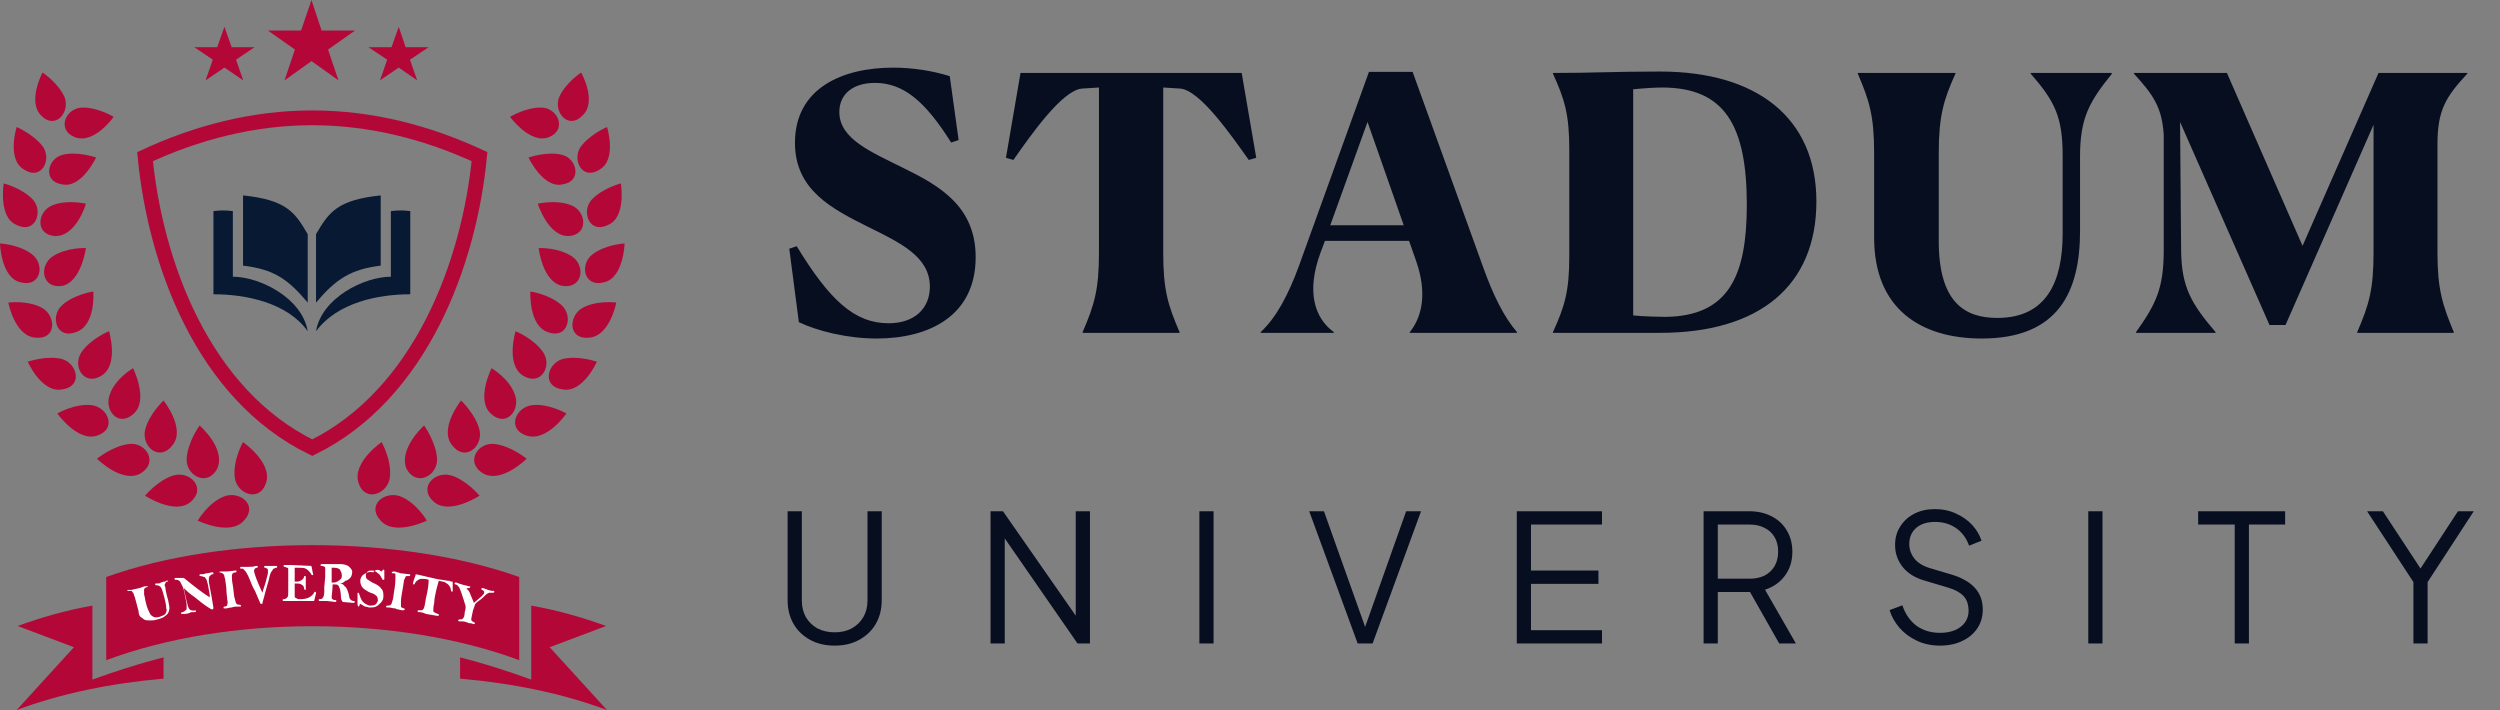 <svg width="169" height="48" viewBox="0 0 169 48" fill="none" xmlns="http://www.w3.org/2000/svg">
<rect x="0" y="0" width="169" height="48" fill="#808080" stroke="none"/>
<path fill-rule="evenodd" clip-rule="evenodd" d="M28.856 35.195C28.856 35.195 28.169 34.008 27.108 33.571C26.046 33.134 24.734 34.133 25.733 35.195C26.67 36.257 28.856 35.195 28.856 35.195ZM25.796 29.886C25.796 29.886 26.483 31.073 26.358 32.26C26.233 33.384 24.672 34.008 24.234 32.634C23.797 31.26 25.796 29.886 25.796 29.886ZM34.478 7.9C34.478 7.9 35.602 7.213 36.664 7.276C37.726 7.338 38.35 8.775 37.101 9.274C35.852 9.774 34.478 7.9 34.478 7.9ZM39.287 4.902C39.287 4.902 38.225 5.589 37.788 6.589C37.413 7.588 38.413 8.775 39.349 7.838C40.411 6.901 39.287 4.902 39.287 4.902ZM35.727 10.649C35.727 10.649 36.976 10.211 37.975 10.461C39.037 10.711 39.35 12.273 38.038 12.46C36.726 12.772 35.727 10.649 35.727 10.649ZM41.036 8.587C41.036 8.587 39.849 9.087 39.225 9.962C38.663 10.898 39.412 12.21 40.536 11.461C41.723 10.774 41.036 8.587 41.036 8.587ZM36.352 13.771C36.352 13.771 37.663 13.459 38.663 13.896C39.662 14.334 39.787 15.895 38.413 15.958C37.038 15.958 36.352 13.771 36.352 13.771ZM41.973 12.398C41.973 12.398 40.724 12.71 39.974 13.522C39.287 14.334 39.849 15.833 41.098 15.208C42.348 14.709 41.973 12.398 41.973 12.398ZM36.414 16.77C36.414 16.77 37.726 16.707 38.663 17.332C39.599 17.956 39.412 19.518 38.038 19.33C36.664 19.081 36.414 16.77 36.414 16.77ZM42.223 16.457C42.223 16.457 40.911 16.52 40.037 17.207C39.162 17.894 39.474 19.455 40.849 19.081C42.16 18.768 42.223 16.457 42.223 16.457ZM35.852 19.705C35.852 19.705 37.163 19.893 37.975 20.642C38.787 21.392 38.35 22.953 37.039 22.453C35.727 22.016 35.852 19.705 35.852 19.705ZM41.66 20.455C41.66 20.455 40.349 20.267 39.349 20.829C38.413 21.392 38.413 22.953 39.787 22.828C41.223 22.766 41.66 20.455 41.66 20.455ZM34.852 22.391C34.852 22.391 36.102 22.891 36.726 23.828C37.351 24.764 36.539 26.139 35.352 25.389C34.165 24.64 34.852 22.391 34.852 22.391ZM40.349 24.452C40.349 24.452 39.1 24.015 38.038 24.265C36.976 24.577 36.601 26.139 38.038 26.326C39.412 26.576 40.349 24.452 40.349 24.452ZM33.228 24.889C33.228 24.889 34.415 25.576 34.79 26.638C35.227 27.7 34.228 28.949 33.166 27.95C32.167 27.013 33.228 24.889 33.228 24.889ZM38.288 27.95C38.288 27.95 37.101 27.263 35.977 27.388C34.852 27.513 34.228 29.012 35.602 29.449C36.976 29.886 38.288 27.95 38.288 27.95ZM31.167 27.075C31.167 27.075 32.167 28.012 32.417 29.074C32.666 30.198 31.417 31.26 30.543 30.073C29.668 28.949 31.167 27.075 31.167 27.075ZM35.602 31.01C35.602 31.01 34.54 30.136 33.416 30.011C32.292 29.886 31.417 31.26 32.666 32.01C33.916 32.697 35.602 31.01 35.602 31.01ZM28.669 28.762C28.669 28.762 29.481 29.886 29.544 31.01C29.606 32.135 28.169 32.947 27.482 31.697C26.92 30.323 28.669 28.762 28.669 28.762ZM32.417 33.509C32.417 33.509 31.542 32.447 30.48 32.135C29.356 31.822 28.232 33.009 29.356 33.946C30.418 34.82 32.417 33.509 32.417 33.509Z" fill="#B30738"/>
<path fill-rule="evenodd" clip-rule="evenodd" d="M13.366 35.195C13.366 35.195 14.053 34.008 15.115 33.571C16.177 33.134 17.489 34.133 16.489 35.195C15.552 36.257 13.366 35.195 13.366 35.195ZM16.427 29.886C16.427 29.886 15.74 31.073 15.865 32.26C15.99 33.384 17.551 34.008 17.988 32.634C18.425 31.26 16.427 29.886 16.427 29.886ZM7.683 7.9C7.683 7.9 6.558 7.213 5.496 7.276C4.435 7.338 3.81 8.775 5.059 9.274C6.371 9.774 7.683 7.9 7.683 7.9ZM2.873 4.902C2.873 4.902 3.935 5.589 4.372 6.589C4.747 7.588 3.748 8.775 2.811 7.838C1.811 6.901 2.873 4.902 2.873 4.902ZM6.496 10.649C6.496 10.649 5.247 10.211 4.247 10.461C3.185 10.711 2.873 12.273 4.185 12.46C5.496 12.772 6.496 10.649 6.496 10.649ZM1.124 8.587C1.124 8.587 2.311 9.087 2.936 9.962C3.498 10.898 2.748 12.21 1.624 11.461C0.437 10.774 1.124 8.587 1.124 8.587ZM5.809 13.771C5.809 13.771 4.497 13.459 3.498 13.896C2.498 14.334 2.373 15.895 3.748 15.958C5.184 15.958 5.809 13.771 5.809 13.771ZM0.25 12.398C0.25 12.398 1.499 12.71 2.249 13.522C2.936 14.334 2.373 15.833 1.124 15.208C-0.125 14.709 0.25 12.398 0.25 12.398ZM5.809 16.77C5.809 16.77 4.497 16.707 3.56 17.332C2.623 17.956 2.811 19.518 4.185 19.33C5.496 19.081 5.809 16.77 5.809 16.77ZM0 16.457C0 16.457 1.312 16.52 2.186 17.207C3.061 17.894 2.748 19.455 1.374 19.081C0.062 18.768 0 16.457 0 16.457ZM6.308 19.705C6.308 19.705 4.997 19.893 4.185 20.642C3.373 21.392 3.81 22.953 5.122 22.453C6.496 22.016 6.308 19.705 6.308 19.705ZM0.562 20.455C0.562 20.455 1.874 20.267 2.873 20.829C3.81 21.392 3.81 22.953 2.436 22.828C0.999 22.766 0.562 20.455 0.562 20.455ZM7.37 22.391C7.37 22.391 6.121 22.891 5.496 23.828C4.872 24.764 5.684 26.139 6.871 25.389C8.057 24.64 7.37 22.391 7.37 22.391ZM1.874 24.452C1.874 24.452 3.123 24.015 4.185 24.265C5.247 24.577 5.621 26.139 4.185 26.326C2.811 26.576 1.874 24.452 1.874 24.452ZM8.994 24.889C8.994 24.889 7.807 25.576 7.433 26.638C6.995 27.7 7.995 28.949 9.057 27.95C10.056 27.013 8.994 24.889 8.994 24.889ZM3.872 27.95C3.872 27.95 5.059 27.263 6.183 27.388C7.308 27.513 7.932 29.012 6.558 29.449C5.247 29.886 3.872 27.95 3.872 27.95ZM11.055 27.075C11.055 27.075 10.056 28.012 9.806 29.074C9.556 30.198 10.805 31.26 11.68 30.073C12.554 28.949 11.055 27.075 11.055 27.075ZM6.558 31.01C6.558 31.01 7.62 30.136 8.744 30.011C9.869 29.886 10.743 31.26 9.494 32.01C8.245 32.697 6.558 31.01 6.558 31.01ZM13.491 28.762C13.491 28.762 12.679 29.886 12.617 31.01C12.554 32.135 13.991 32.947 14.678 31.697C15.303 30.323 13.491 28.762 13.491 28.762ZM9.806 33.509C9.806 33.509 10.681 32.447 11.742 32.135C12.867 31.822 13.991 33.009 12.867 33.946C11.805 34.82 9.806 33.509 9.806 33.509Z" fill="#B30738"/>
<path d="M21.11 30.263C28.48 26.64 31.728 17.709 32.415 10.588C28.917 8.964 25.107 7.965 21.11 7.965C17.113 7.965 13.302 8.964 9.805 10.588C10.492 17.709 13.677 26.64 21.11 30.263Z" stroke="#B30738" stroke-miterlimit="22.926"/>
<path fill-rule="evenodd" clip-rule="evenodd" d="M41.032 47.999C38.035 46.875 34.662 46.188 31.102 45.876V44.439C32.351 44.751 33.537 45.126 34.662 45.501L35.911 45.938V44.564V40.941C37.722 41.254 39.409 41.753 40.97 42.316L37.16 43.752L41.032 47.999Z" fill="#B30738"/>
<path fill-rule="evenodd" clip-rule="evenodd" d="M1.125 47.999C4.123 46.875 7.496 46.188 11.056 45.876V44.439C9.807 44.751 8.62 45.126 7.496 45.501L6.247 45.938V44.564V40.941C4.435 41.254 2.749 41.753 1.187 42.316L4.997 43.752L1.125 47.999Z" fill="#B30738"/>
<path fill-rule="evenodd" clip-rule="evenodd" d="M7.18 39.006V44.628C15.362 41.567 26.854 41.567 35.099 44.628V39.006C27.042 36.133 15.175 36.133 7.18 39.006Z" fill="#B30738"/>
<path d="M8.867 39.88L9.429 39.755C9.492 39.755 9.554 39.692 9.617 39.692C9.741 39.63 9.804 39.63 9.866 39.63C9.929 39.63 9.991 39.63 9.991 39.63C9.991 39.692 9.991 39.692 9.929 39.692C9.866 39.692 9.804 39.755 9.741 39.817C9.741 39.88 9.741 40.005 9.741 40.192C9.804 40.379 9.804 40.567 9.866 40.754C9.929 41.066 10.054 41.316 10.116 41.441C10.179 41.566 10.241 41.629 10.366 41.691C10.491 41.754 10.616 41.754 10.803 41.691C10.991 41.629 11.116 41.566 11.178 41.504C11.241 41.379 11.303 41.254 11.24 41.129C11.24 40.942 11.178 40.629 11.053 40.192C10.991 39.942 10.928 39.755 10.866 39.692C10.803 39.63 10.741 39.568 10.616 39.568C10.553 39.568 10.491 39.568 10.491 39.505C10.491 39.443 10.491 39.443 10.553 39.443C10.553 39.443 10.616 39.443 10.678 39.443C10.741 39.443 10.803 39.443 10.866 39.38C10.928 39.38 10.991 39.318 11.116 39.318C11.178 39.318 11.24 39.255 11.24 39.255C11.303 39.255 11.303 39.255 11.365 39.255C11.365 39.255 11.365 39.318 11.303 39.318C11.24 39.318 11.178 39.38 11.178 39.443C11.116 39.505 11.116 39.567 11.178 39.692C11.178 39.817 11.24 40.13 11.365 40.567C11.428 40.879 11.49 41.129 11.428 41.254C11.428 41.379 11.303 41.566 11.178 41.629C11.053 41.754 10.866 41.816 10.616 41.878C10.428 41.941 10.303 41.941 10.116 41.941C9.991 41.941 9.866 41.941 9.741 41.878C9.679 41.816 9.554 41.754 9.492 41.691C9.429 41.629 9.367 41.504 9.367 41.316L9.117 40.379C9.054 40.255 9.054 40.13 8.992 40.067C8.929 40.005 8.929 39.942 8.867 39.942C8.805 39.942 8.805 39.942 8.68 39.942C8.617 39.942 8.617 39.942 8.617 39.942C8.617 39.942 8.617 39.942 8.617 39.88C8.805 39.88 8.867 39.88 8.867 39.88ZM12.427 39.068C13.114 39.63 13.676 40.067 14.176 40.379C14.176 40.317 14.176 40.255 14.176 40.192L14.051 39.505C13.989 39.318 13.989 39.193 13.926 39.13C13.864 39.068 13.864 39.005 13.801 39.005C13.739 39.005 13.676 38.943 13.551 38.943C13.489 38.943 13.489 38.943 13.489 38.88C13.489 38.818 13.489 38.818 13.551 38.818H13.614C13.676 38.818 13.801 38.818 13.926 38.755C14.114 38.755 14.239 38.693 14.301 38.693C14.363 38.693 14.363 38.693 14.363 38.693C14.426 38.693 14.426 38.693 14.426 38.755C14.426 38.818 14.426 38.818 14.363 38.818C14.301 38.818 14.239 38.88 14.176 38.943C14.114 39.005 14.114 39.13 14.114 39.318L14.301 40.317L14.426 41.066C14.426 41.129 14.426 41.191 14.363 41.191C14.363 41.191 14.363 41.191 14.301 41.191C14.301 41.191 14.176 41.129 13.989 41.004C13.801 40.879 13.551 40.692 13.177 40.379C12.802 40.13 12.552 39.88 12.427 39.755C12.427 39.817 12.49 40.067 12.614 40.629C12.677 40.817 12.677 40.942 12.739 41.066C12.802 41.191 12.864 41.254 12.927 41.254C12.989 41.254 13.114 41.316 13.177 41.254C13.239 41.254 13.239 41.254 13.239 41.316C13.239 41.379 13.239 41.379 13.177 41.379C13.177 41.379 13.114 41.379 13.052 41.379C12.989 41.379 12.864 41.379 12.802 41.441C12.615 41.504 12.49 41.504 12.427 41.504C12.365 41.504 12.365 41.504 12.302 41.504C12.24 41.504 12.24 41.504 12.24 41.441C12.24 41.441 12.24 41.379 12.365 41.379C12.49 41.316 12.552 41.254 12.614 41.191C12.614 41.129 12.614 41.004 12.614 40.817C12.49 40.192 12.427 39.817 12.365 39.692C12.302 39.567 12.24 39.443 12.177 39.318C12.052 39.193 11.99 39.193 11.865 39.193C11.803 39.193 11.803 39.193 11.803 39.13C11.803 39.068 11.803 39.068 11.865 39.068C11.865 39.068 11.865 39.068 11.928 39.068C11.928 39.068 11.99 39.068 12.053 39.068C12.177 39.068 12.302 39.068 12.427 39.068ZM14.863 38.631C14.926 38.631 14.988 38.631 15.113 38.631C15.238 38.631 15.3 38.631 15.363 38.631L15.925 38.568C15.987 38.568 15.987 38.568 15.987 38.631C15.987 38.631 15.987 38.693 15.925 38.693C15.8 38.693 15.738 38.755 15.738 38.755C15.738 38.755 15.675 38.818 15.675 38.943C15.675 39.068 15.675 39.255 15.738 39.568C15.8 39.942 15.8 40.255 15.863 40.442C15.925 40.629 15.925 40.754 15.987 40.817C16.05 40.879 16.112 40.879 16.175 40.879C16.237 40.879 16.237 40.879 16.3 40.941C16.3 41.004 16.3 41.004 16.237 41.004H16.175C15.925 41.004 15.8 41.004 15.675 41.066C15.488 41.066 15.363 41.129 15.3 41.129C15.238 41.129 15.238 41.129 15.175 41.129C15.113 41.129 15.113 41.129 15.113 41.066C15.113 41.066 15.113 41.004 15.175 41.004C15.3 41.004 15.363 40.941 15.363 40.879C15.363 40.817 15.425 40.692 15.363 40.567C15.363 40.379 15.3 40.13 15.3 39.755C15.238 39.38 15.238 39.13 15.175 39.005C15.175 38.88 15.113 38.818 15.05 38.755C14.988 38.755 14.926 38.693 14.863 38.693C14.801 38.693 14.801 38.693 14.863 38.631C14.801 38.631 14.801 38.631 14.863 38.631ZM17.736 40.817H17.611L17.236 39.942C17.112 39.755 16.987 39.443 16.862 39.13C16.737 38.818 16.612 38.631 16.549 38.568C16.487 38.506 16.487 38.506 16.425 38.443C16.425 38.443 16.362 38.443 16.3 38.443C16.237 38.443 16.237 38.443 16.237 38.381C16.237 38.318 16.237 38.318 16.3 38.318H16.799C16.987 38.318 17.112 38.318 17.299 38.256C17.361 38.256 17.361 38.256 17.361 38.256C17.424 38.256 17.424 38.256 17.424 38.318C17.424 38.318 17.424 38.381 17.361 38.381C17.237 38.381 17.174 38.506 17.174 38.568C17.174 38.755 17.361 39.255 17.736 40.067C17.799 39.817 17.924 39.505 17.986 39.255L18.111 38.755C18.111 38.693 18.111 38.631 18.111 38.568C18.111 38.506 18.111 38.443 18.049 38.443C17.986 38.381 17.986 38.381 17.924 38.381C17.861 38.381 17.861 38.381 17.861 38.318C17.861 38.256 17.861 38.256 17.924 38.256C17.986 38.256 17.986 38.256 18.049 38.256C18.174 38.256 18.236 38.256 18.298 38.256C18.361 38.256 18.486 38.256 18.548 38.256C18.611 38.256 18.611 38.256 18.673 38.256C18.736 38.256 18.736 38.256 18.736 38.318C18.736 38.318 18.736 38.381 18.673 38.381C18.611 38.381 18.548 38.443 18.486 38.443C18.423 38.506 18.423 38.568 18.361 38.631C18.298 38.693 18.236 38.88 18.173 39.193L17.924 40.067C17.861 40.379 17.736 40.692 17.736 40.817ZM21.047 38.256C21.109 38.443 21.109 38.63 21.172 38.818C21.172 38.88 21.172 38.88 21.109 38.88C21.109 38.88 21.047 38.88 21.047 38.818C20.922 38.63 20.797 38.506 20.672 38.443C20.547 38.381 20.422 38.381 20.235 38.381C20.11 38.381 20.047 38.381 19.922 38.381C19.922 38.568 19.922 38.818 19.922 39.068C19.922 39.13 19.922 39.193 19.922 39.318H20.047C20.11 39.318 20.235 39.318 20.297 39.255C20.36 39.255 20.422 39.193 20.485 39.13C20.547 39.068 20.547 39.005 20.547 39.005C20.547 38.943 20.547 38.943 20.609 38.943C20.672 38.943 20.672 38.943 20.672 39.005C20.672 39.068 20.672 39.318 20.672 39.692C20.672 39.755 20.672 39.817 20.672 39.817C20.672 39.88 20.672 39.88 20.609 39.88C20.609 39.88 20.547 39.817 20.547 39.755C20.547 39.63 20.484 39.568 20.36 39.505C20.297 39.443 20.11 39.443 19.922 39.443C19.922 39.63 19.922 39.755 19.922 39.817C19.922 40.067 19.922 40.255 19.922 40.317C19.922 40.379 19.985 40.442 20.047 40.442C20.11 40.504 20.172 40.504 20.297 40.504C20.734 40.504 21.047 40.379 21.234 40.067C21.234 40.005 21.296 40.005 21.296 40.005C21.359 40.005 21.359 40.005 21.359 40.067V40.13L21.234 40.629H20.547C20.36 40.629 20.172 40.629 20.047 40.629C19.86 40.629 19.735 40.629 19.672 40.629C19.547 40.629 19.423 40.629 19.235 40.629H19.173C19.11 40.629 19.11 40.629 19.11 40.567C19.11 40.504 19.11 40.504 19.173 40.504C19.298 40.504 19.36 40.442 19.423 40.379C19.485 40.317 19.485 40.192 19.485 40.005V39.068C19.485 38.755 19.485 38.568 19.485 38.506C19.485 38.443 19.485 38.381 19.423 38.381C19.36 38.381 19.298 38.318 19.235 38.318C19.173 38.318 19.173 38.318 19.173 38.256C19.173 38.193 19.173 38.193 19.235 38.193H19.672L21.047 38.256ZM22.92 39.443C23.108 39.443 23.233 39.505 23.295 39.63C23.42 39.692 23.483 39.88 23.545 40.067C23.607 40.255 23.607 40.442 23.67 40.504C23.732 40.567 23.795 40.629 23.92 40.629C23.982 40.629 23.982 40.629 23.982 40.692C23.982 40.754 23.92 40.754 23.857 40.754L23.17 40.692C23.108 40.629 23.045 40.504 23.045 40.317C23.045 40.067 22.983 39.88 22.983 39.817C22.92 39.692 22.92 39.63 22.858 39.568C22.795 39.505 22.733 39.505 22.608 39.505C22.608 39.505 22.546 39.505 22.483 39.505C22.483 39.942 22.421 40.192 22.421 40.317C22.421 40.442 22.421 40.504 22.483 40.504C22.546 40.567 22.608 40.567 22.671 40.567C22.733 40.567 22.733 40.567 22.733 40.629C22.733 40.692 22.733 40.692 22.671 40.692L22.108 40.629C22.046 40.629 21.921 40.629 21.796 40.629C21.671 40.629 21.609 40.629 21.609 40.629C21.546 40.629 21.546 40.629 21.546 40.567C21.546 40.504 21.546 40.504 21.609 40.504C21.671 40.504 21.734 40.504 21.796 40.442C21.859 40.379 21.921 40.255 21.921 40.005V39.692L21.983 39.005C21.983 38.693 21.983 38.443 21.983 38.381C21.983 38.318 21.859 38.256 21.734 38.256C21.671 38.256 21.671 38.256 21.671 38.193C21.671 38.131 21.734 38.131 21.796 38.131C22.171 38.131 22.421 38.131 22.671 38.131C22.796 38.131 22.858 38.131 22.983 38.131C23.233 38.131 23.483 38.193 23.607 38.318C23.732 38.443 23.857 38.568 23.795 38.755C23.795 38.88 23.732 39.005 23.67 39.068C23.607 39.13 23.483 39.255 23.358 39.255C23.17 39.443 23.045 39.443 22.92 39.443ZM22.421 39.38C22.483 39.38 22.483 39.38 22.483 39.38C22.608 39.38 22.671 39.38 22.795 39.318C22.92 39.255 22.983 39.193 23.045 39.13C23.108 39.068 23.108 38.943 23.108 38.88C23.108 38.755 23.045 38.63 22.983 38.506C22.92 38.443 22.795 38.381 22.608 38.381C22.546 38.381 22.483 38.381 22.421 38.381V39.38ZM25.794 38.631L25.856 38.568C25.856 38.506 25.918 38.506 25.918 38.506C25.981 38.506 25.981 38.568 25.981 38.568V39.068V39.13C25.981 39.193 25.981 39.193 25.918 39.193H25.856C25.856 39.193 25.856 39.13 25.794 39.068C25.731 38.943 25.669 38.818 25.544 38.755C25.419 38.63 25.294 38.568 25.169 38.568C25.044 38.568 24.919 38.568 24.857 38.631C24.794 38.693 24.732 38.755 24.732 38.88C24.732 38.943 24.732 39.068 24.794 39.13C24.857 39.193 24.982 39.255 25.169 39.38C25.481 39.505 25.669 39.63 25.794 39.817C25.918 39.942 25.918 40.13 25.918 40.317C25.918 40.504 25.856 40.629 25.731 40.754C25.606 40.879 25.544 40.941 25.419 41.004C25.294 41.066 25.169 41.066 24.982 41.066C24.857 41.066 24.794 41.004 24.669 41.004C24.544 40.941 24.482 40.879 24.357 40.817C24.357 40.817 24.294 40.879 24.294 40.941C24.294 41.004 24.232 41.004 24.232 41.004C24.232 41.004 24.169 40.941 24.169 40.879V40.192V40.13C24.169 40.067 24.17 40.067 24.232 40.067C24.232 40.067 24.294 40.13 24.294 40.192C24.357 40.379 24.419 40.567 24.544 40.692C24.669 40.817 24.794 40.879 24.982 40.941C25.106 40.941 25.231 40.941 25.356 40.879C25.481 40.817 25.481 40.692 25.544 40.629C25.544 40.504 25.544 40.442 25.481 40.317C25.419 40.255 25.294 40.13 25.044 40.067C24.857 40.005 24.732 39.88 24.607 39.817C24.544 39.755 24.419 39.63 24.419 39.568C24.357 39.443 24.357 39.318 24.357 39.255C24.357 39.068 24.482 38.88 24.607 38.818C24.794 38.693 24.982 38.63 25.231 38.693C25.419 38.443 25.606 38.506 25.794 38.631ZM26.605 38.631C26.668 38.631 26.73 38.63 26.855 38.693C26.98 38.693 27.043 38.755 27.105 38.755L27.667 38.818C27.73 38.818 27.73 38.818 27.73 38.88C27.73 38.88 27.73 38.943 27.667 38.943C27.542 38.943 27.48 38.943 27.48 38.943C27.417 38.943 27.418 39.005 27.355 39.13C27.293 39.193 27.293 39.443 27.23 39.755C27.168 40.13 27.105 40.442 27.105 40.629C27.105 40.817 27.105 40.941 27.105 41.004C27.105 41.066 27.168 41.066 27.293 41.129C27.355 41.129 27.355 41.129 27.355 41.191C27.355 41.254 27.293 41.254 27.23 41.254H27.168C26.918 41.191 26.793 41.191 26.73 41.129C26.543 41.129 26.418 41.066 26.293 41.066C26.231 41.066 26.231 41.066 26.168 41.066C26.106 41.066 26.106 41.066 26.106 41.004C26.106 41.004 26.106 40.941 26.168 40.941C26.293 40.941 26.356 40.941 26.418 40.879C26.481 40.817 26.48 40.754 26.543 40.567C26.605 40.379 26.605 40.13 26.668 39.817C26.73 39.443 26.73 39.193 26.73 39.068C26.73 38.943 26.73 38.88 26.73 38.818C26.73 38.755 26.668 38.755 26.543 38.755C26.48 38.755 26.48 38.693 26.48 38.693C26.543 38.63 26.605 38.631 26.605 38.631ZM28.105 38.818C28.729 38.943 29.166 39.068 29.479 39.13C29.728 39.193 29.978 39.193 30.228 39.255C30.353 39.255 30.416 39.255 30.478 39.318C30.478 39.318 30.54 39.318 30.603 39.318C30.603 39.38 30.603 39.443 30.603 39.63V39.942C30.603 40.005 30.54 40.005 30.54 40.005C30.54 40.005 30.478 39.942 30.478 39.88C30.478 39.755 30.416 39.692 30.353 39.568C30.291 39.505 30.228 39.443 30.103 39.38C30.041 39.318 29.853 39.318 29.666 39.255C29.604 39.443 29.541 39.692 29.479 39.942C29.416 40.255 29.354 40.504 29.354 40.754C29.291 41.004 29.291 41.191 29.291 41.254C29.291 41.316 29.291 41.379 29.354 41.379C29.416 41.441 29.479 41.441 29.604 41.504C29.666 41.504 29.666 41.566 29.666 41.566C29.666 41.629 29.666 41.629 29.604 41.629H29.541L29.166 41.566C28.854 41.504 28.729 41.504 28.667 41.441L28.417 41.379C28.417 41.379 28.354 41.379 28.292 41.379C28.292 41.379 28.229 41.379 28.229 41.316C28.229 41.254 28.292 41.254 28.292 41.254C28.417 41.254 28.479 41.254 28.542 41.254C28.604 41.191 28.667 41.129 28.667 41.066C28.729 40.942 28.729 40.754 28.791 40.442C28.916 39.942 28.979 39.505 28.979 39.193C28.791 39.13 28.667 39.13 28.542 39.13C28.479 39.13 28.354 39.13 28.292 39.193C28.167 39.255 28.105 39.318 28.042 39.443C28.042 39.505 27.98 39.505 27.98 39.505C27.917 39.505 27.917 39.505 27.917 39.443C27.917 39.443 27.917 39.38 27.98 39.193C28.042 39.005 28.105 38.88 28.105 38.818ZM32.039 40.754C32.477 40.379 32.727 40.192 32.727 40.067V40.005C32.727 39.942 32.664 39.942 32.602 39.88C32.539 39.88 32.539 39.817 32.539 39.817C32.539 39.755 32.602 39.755 32.602 39.755C32.602 39.755 32.602 39.755 32.664 39.755C32.789 39.817 32.914 39.817 32.976 39.88C33.039 39.88 33.164 39.942 33.289 39.942H33.351C33.413 39.942 33.413 39.942 33.413 40.005C33.413 40.005 33.413 40.067 33.351 40.067C33.289 40.067 33.164 40.067 33.101 40.067C33.039 40.067 32.914 40.13 32.789 40.255C32.664 40.379 32.539 40.504 32.352 40.629C32.164 40.754 32.102 40.879 32.102 40.879C32.102 40.941 32.039 41.066 31.977 41.254C31.915 41.566 31.852 41.816 31.852 41.878C31.852 41.941 31.915 42.003 32.039 42.066C32.102 42.066 32.102 42.128 32.102 42.128C32.102 42.191 32.039 42.191 32.039 42.191C31.977 42.191 31.915 42.128 31.727 42.128C31.665 42.128 31.602 42.066 31.54 42.066C31.415 42.003 31.29 42.003 31.103 42.003C31.04 42.003 31.04 42.003 31.04 42.003C30.978 42.003 30.978 41.941 30.978 41.941C30.978 41.941 30.978 41.878 31.04 41.878C31.165 41.878 31.227 41.878 31.29 41.816C31.352 41.754 31.415 41.629 31.415 41.379C31.477 41.191 31.477 41.066 31.477 41.004C31.477 40.941 31.415 40.817 31.352 40.567C31.29 40.379 31.227 40.192 31.165 40.005C31.102 39.817 31.04 39.692 30.978 39.63C30.915 39.567 30.853 39.505 30.79 39.505C30.728 39.505 30.728 39.443 30.728 39.443C30.728 39.38 30.79 39.38 30.79 39.38H30.853C31.04 39.443 31.165 39.505 31.227 39.505C31.352 39.568 31.54 39.567 31.665 39.63C31.727 39.63 31.727 39.63 31.727 39.63C31.79 39.63 31.79 39.63 31.79 39.692L31.727 39.755C31.602 39.755 31.54 39.755 31.54 39.817C31.727 39.88 31.79 40.192 32.039 40.754Z" fill="white"/>
<path fill-rule="evenodd" clip-rule="evenodd" d="M21.057 0L21.741 2.065H24L22.176 3.349L22.881 5.434L21.057 4.131L19.233 5.434L19.937 3.349L18.113 2.065H20.352L21.057 0Z" fill="#B30738"/>
<path fill-rule="evenodd" clip-rule="evenodd" d="M26.954 1.811L27.419 3.189H28.982L27.715 4.035L28.2 5.433L26.954 4.567L25.688 5.433L26.173 4.035L24.906 3.189H26.469L26.954 1.811Z" fill="#B30738"/>
<path fill-rule="evenodd" clip-rule="evenodd" d="M15.171 1.811L15.659 3.189H17.208L15.956 4.035L16.444 5.433L15.171 4.567L13.897 5.433L14.385 4.035L13.133 3.189H14.682L15.171 1.811Z" fill="#B30738"/>
<path fill-rule="evenodd" clip-rule="evenodd" d="M20.801 22.391C20.426 20.143 17.553 18.706 15.741 18.706V14.271C15.179 14.209 14.992 14.209 14.43 14.271V19.893C16.616 19.893 19.427 20.455 20.801 22.391Z" fill="#081933"/>
<path fill-rule="evenodd" clip-rule="evenodd" d="M21.363 22.391C21.738 20.143 24.611 18.706 26.423 18.706V14.271C26.985 14.209 27.172 14.209 27.734 14.271V19.893C25.548 19.893 22.8 20.455 21.363 22.391Z" fill="#081933"/>
<path fill-rule="evenodd" clip-rule="evenodd" d="M20.802 20.454V15.832C19.927 14.333 19.365 13.521 16.43 13.209V17.956C18.491 18.206 19.428 18.83 20.802 20.454Z" fill="#081933"/>
<path fill-rule="evenodd" clip-rule="evenodd" d="M21.363 20.454V15.832C22.238 14.333 22.8 13.521 25.735 13.209V17.956C23.737 18.206 22.737 18.83 21.363 20.454Z" fill="#081933"/>
<path d="M64.203 5.148L64.803 9.468L64.299 9.636C62.547 6.852 61.083 5.604 59.139 5.604C57.675 5.604 56.739 6.348 56.739 7.572C56.739 9.396 58.875 10.26 61.083 11.364C63.483 12.54 65.955 13.932 65.955 17.388C65.955 21.348 62.811 22.884 59.259 22.884C57.267 22.884 55.275 22.38 54.003 21.78L53.355 16.812L53.859 16.644C56.067 20.268 57.747 21.852 60.075 21.852C61.803 21.852 62.859 20.868 62.859 19.38C62.859 17.34 60.843 16.404 58.659 15.324C56.259 14.124 53.739 12.852 53.739 9.66C53.739 5.964 56.931 4.572 60.387 4.572C61.707 4.572 63.051 4.788 64.203 5.148ZM79.738 22.452V22.5H73.186V22.452C73.978 20.604 74.29 19.596 74.29 17.076V5.916L73.138 5.988C71.794 6.108 69.682 9.132 68.506 10.812L68.002 10.668L68.986 4.932H83.938L84.922 10.668L84.418 10.812C83.218 9.132 81.13 6.108 79.786 5.988L78.634 5.916V17.076C78.634 19.596 78.946 20.604 79.738 22.452ZM90.165 22.5H85.221V22.452C86.277 21.468 87.093 19.932 87.813 17.964L92.541 4.86H95.493L100.269 18.084C100.941 19.956 101.661 21.42 102.549 22.452V22.5H95.301V22.452C96.189 21.348 96.453 19.716 95.733 17.652L95.253 16.284H89.565L89.277 17.052C88.269 19.764 88.893 21.516 90.165 22.452V22.5ZM89.925 15.228H94.893L92.445 8.244L89.925 15.228ZM104.98 22.5V22.452C105.772 20.7 106.084 19.716 106.084 17.292V10.14C106.084 7.716 105.772 6.732 104.98 4.98V4.932C107.812 4.932 108.988 4.836 112.228 4.836C118.732 4.836 122.788 7.932 122.788 13.62C122.788 19.308 118.948 22.5 112.228 22.5H104.98ZM118.084 13.836C118.084 8.412 116.548 5.916 112.348 5.916C111.94 5.916 111.076 5.964 110.404 6.036V21.324C111.148 21.396 112.18 21.42 112.588 21.42C116.884 21.372 118.084 18.612 118.084 13.836ZM133.963 22.884C129.859 22.884 126.691 20.892 126.691 16.068V10.38C126.691 7.836 126.379 6.828 125.587 4.98V4.932H132.187V4.98C131.395 6.732 131.059 7.836 131.059 10.356V16.284C131.059 20.388 132.763 21.492 135.019 21.492C138.379 21.492 139.435 18.996 139.435 15.78V10.548C139.435 7.932 138.931 6.876 137.275 4.98V4.932H142.723L142.771 4.98C141.235 6.876 140.611 7.98 140.611 10.572V15.612C140.611 19.692 139.171 22.884 133.963 22.884ZM159.348 22.5V22.452C160.14 20.604 160.452 19.596 160.452 17.052V8.436L154.5 21.972H153.42L147.372 8.244L147.444 16.932C147.468 19.452 148.164 20.556 149.772 22.452V22.5H144.396V22.452C145.74 20.556 146.268 19.5 146.268 16.908V9.108C146.148 7.236 145.548 6.396 144.252 4.98V4.932H150.54L155.652 16.62L160.788 4.932H166.788V4.98C165.348 6.54 164.772 7.428 164.772 9.756V17.076C164.772 19.548 165.108 20.604 165.876 22.452V22.5H159.348Z" fill="#070E20"/>
<path d="M56.423 43.644C55.791 43.644 55.235 43.512 54.755 43.248C54.275 42.984 53.903 42.624 53.639 42.168C53.375 41.704 53.243 41.176 53.243 40.584V34.56H54.203V40.584C54.203 41.016 54.295 41.396 54.479 41.724C54.671 42.044 54.931 42.296 55.259 42.48C55.595 42.656 55.983 42.744 56.423 42.744C56.863 42.744 57.247 42.656 57.575 42.48C57.911 42.296 58.171 42.044 58.355 41.724C58.547 41.396 58.643 41.016 58.643 40.584V34.56H59.603V40.584C59.603 41.176 59.471 41.704 59.207 42.168C58.943 42.624 58.571 42.984 58.091 43.248C57.619 43.512 57.063 43.644 56.423 43.644ZM66.961 43.5V34.56H67.801L73.045 42.084H72.721V34.56H73.681V43.5H72.841L67.597 35.928H67.921V43.5H66.961ZM81.077 43.5V34.56H82.037V43.5H81.077ZM91.779 43.5L88.503 34.56H89.499L92.379 42.648H92.187L95.055 34.56H96.063L92.787 43.5H91.779ZM102.535 43.5V34.56H108.295V35.46H103.495V38.568H108.055V39.468H103.495V42.6H108.295V43.5H102.535ZM115.163 43.5V34.56H118.235C118.819 34.56 119.331 34.676 119.771 34.908C120.211 35.132 120.551 35.452 120.791 35.868C121.039 36.276 121.163 36.752 121.163 37.296C121.163 37.928 120.995 38.468 120.659 38.916C120.331 39.364 119.883 39.68 119.315 39.864L121.403 43.5H120.275L118.091 39.648L118.739 40.02H116.123V43.5H115.163ZM116.123 39.12H118.283C118.667 39.12 119.003 39.048 119.291 38.904C119.579 38.752 119.803 38.54 119.963 38.268C120.123 37.988 120.203 37.66 120.203 37.284C120.203 36.908 120.123 36.584 119.963 36.312C119.803 36.04 119.579 35.832 119.291 35.688C119.003 35.536 118.667 35.46 118.283 35.46H116.123V39.12ZM131.143 43.644C130.575 43.644 130.059 43.536 129.595 43.32C129.131 43.104 128.739 42.816 128.419 42.456C128.099 42.088 127.871 41.684 127.735 41.244L128.599 40.92C128.807 41.528 129.131 41.992 129.571 42.312C130.011 42.624 130.535 42.78 131.143 42.78C131.527 42.78 131.863 42.72 132.151 42.6C132.447 42.472 132.675 42.296 132.835 42.072C132.995 41.848 133.075 41.588 133.075 41.292C133.075 40.852 132.955 40.512 132.715 40.272C132.475 40.032 132.131 39.848 131.683 39.72L130.075 39.24C129.443 39.056 128.955 38.748 128.611 38.316C128.275 37.884 128.107 37.392 128.107 36.84C128.107 36.368 128.223 35.952 128.455 35.592C128.687 35.224 129.003 34.936 129.403 34.728C129.811 34.52 130.271 34.416 130.783 34.416C131.319 34.416 131.799 34.516 132.223 34.716C132.655 34.908 133.019 35.164 133.315 35.484C133.611 35.804 133.823 36.16 133.951 36.552L133.111 36.888C132.919 36.36 132.619 35.96 132.211 35.688C131.811 35.416 131.339 35.28 130.795 35.28C130.451 35.28 130.147 35.34 129.883 35.46C129.627 35.58 129.427 35.752 129.283 35.976C129.139 36.2 129.067 36.464 129.067 36.768C129.067 37.136 129.183 37.468 129.415 37.764C129.647 38.052 130.003 38.268 130.483 38.412L131.899 38.832C132.603 39.04 133.135 39.34 133.495 39.732C133.855 40.124 134.035 40.616 134.035 41.208C134.035 41.688 133.911 42.112 133.663 42.48C133.423 42.84 133.083 43.124 132.643 43.332C132.211 43.54 131.711 43.644 131.143 43.644ZM141.168 43.5V34.56H142.128V43.5H141.168ZM151.067 43.5V35.46H148.595V34.56H154.475V35.46H152.027V43.5H151.067ZM163.147 43.5V39.348L160.015 34.56H161.083L163.819 38.724H163.435L166.159 34.56H167.227L164.107 39.348V43.5H163.147Z" fill="#070E20"/>
</svg>
